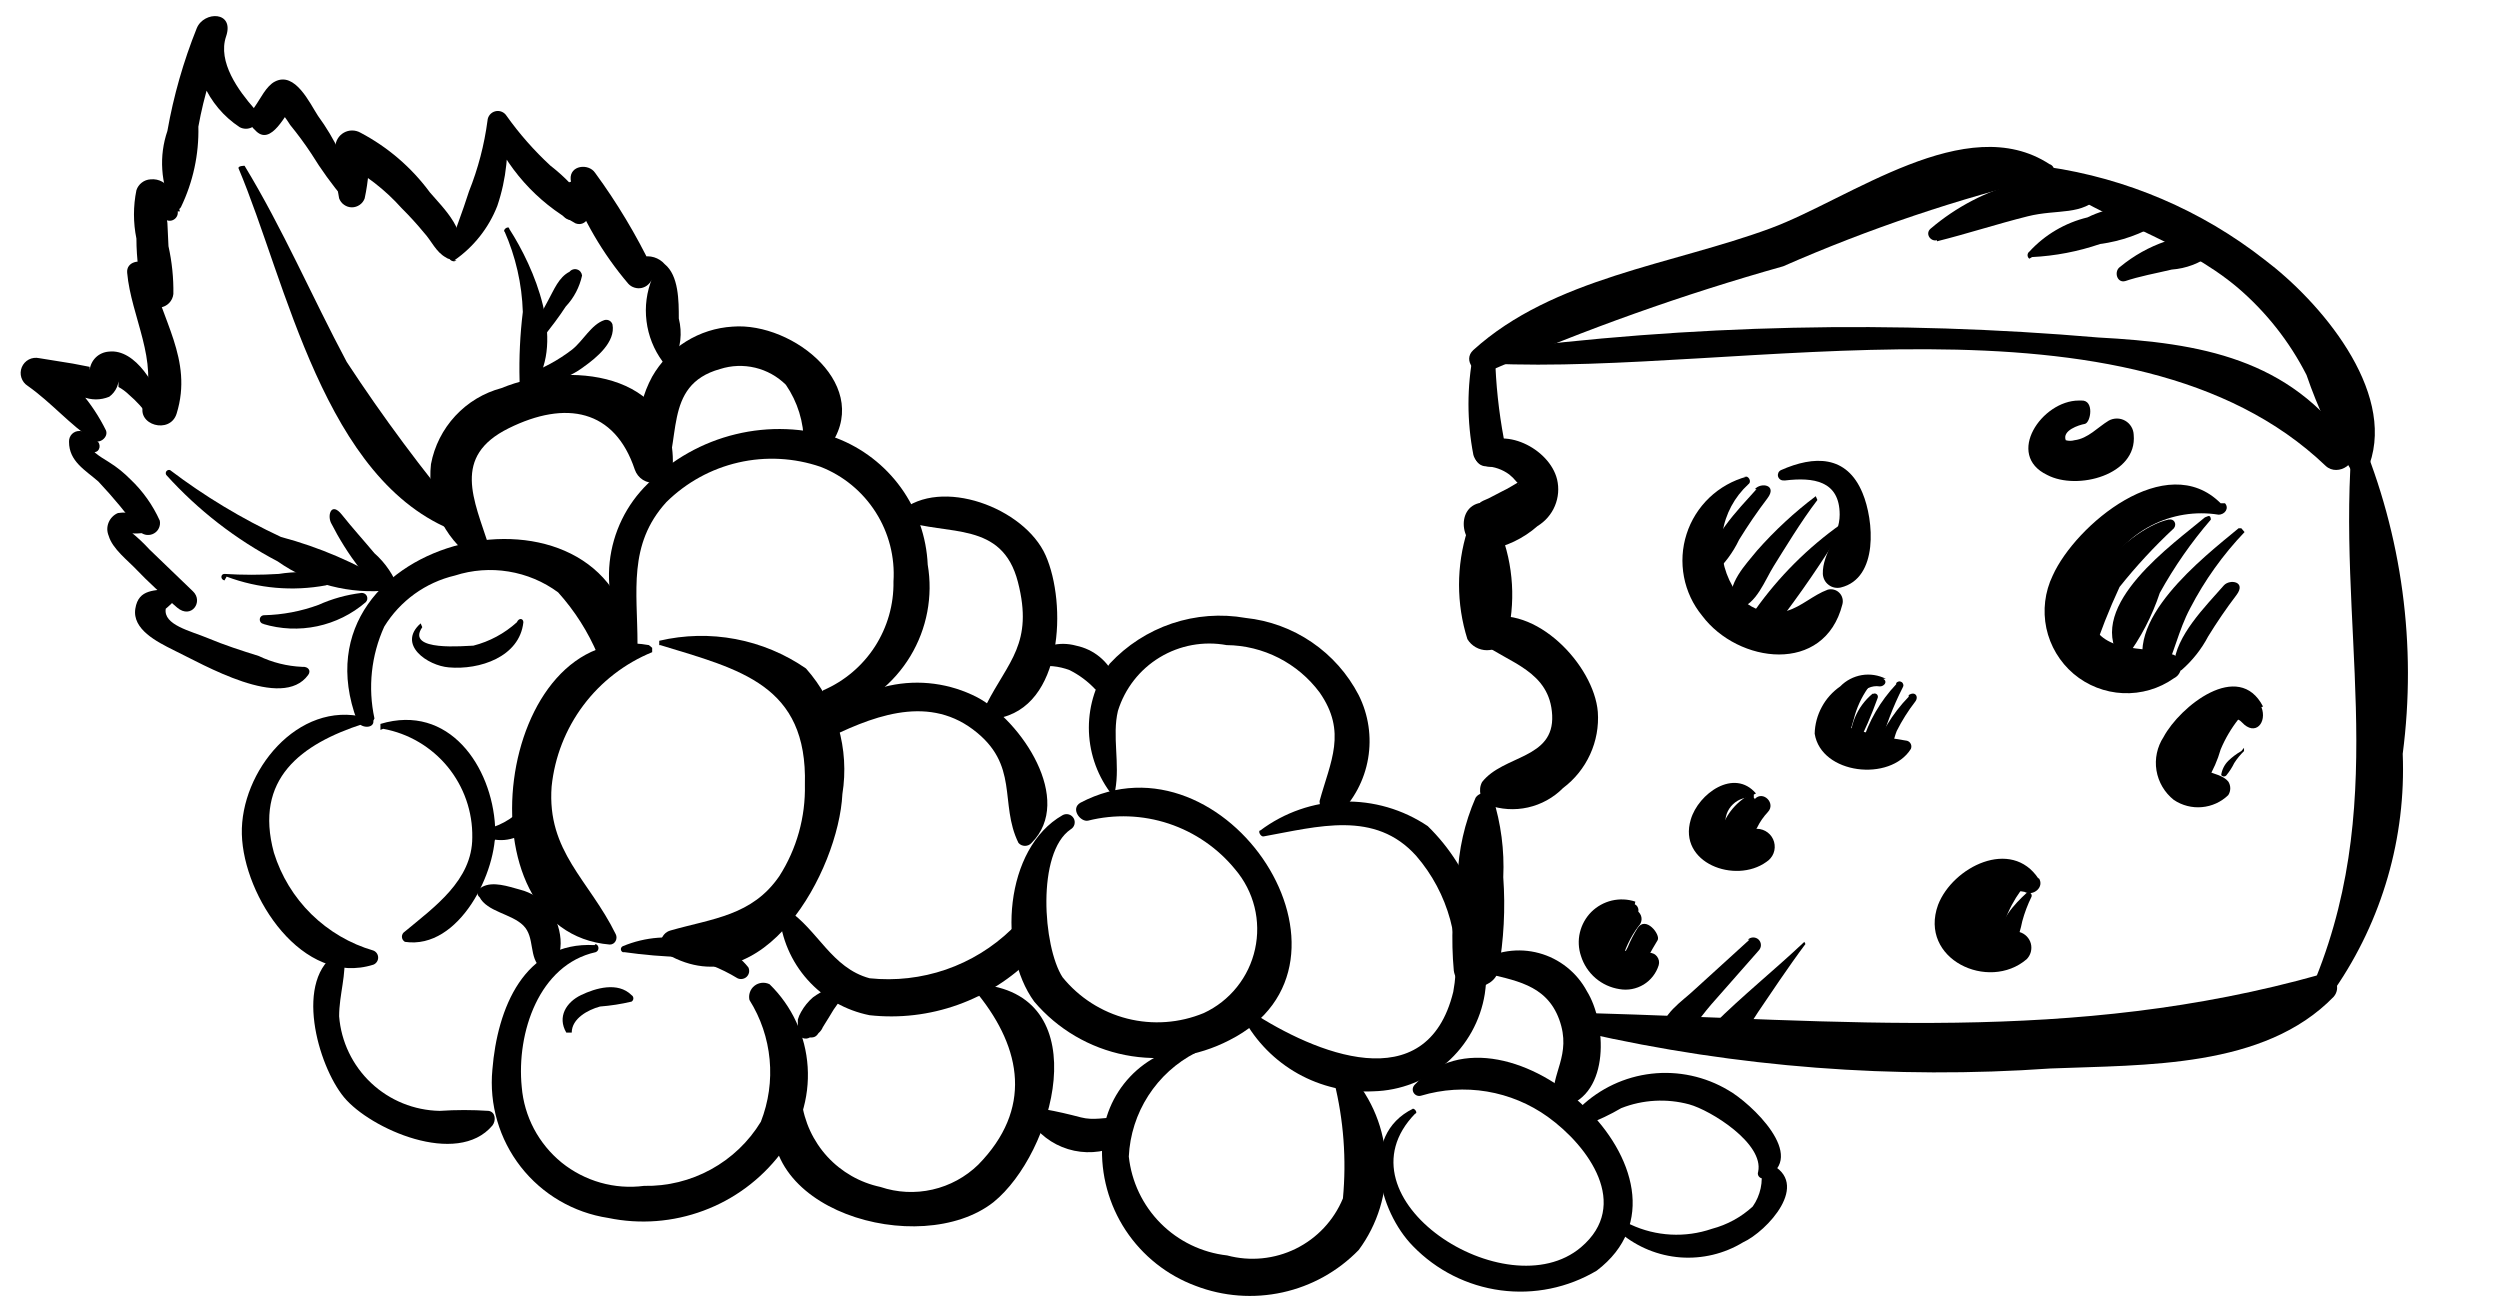 <svg width="46" height="24" viewBox="0 0 46 24" fill="none" xmlns="http://www.w3.org/2000/svg">
<path d="M8.36 4.79C8.717 4.542 8.992 4.194 9.15 3.79C9.318 3.295 9.372 2.769 9.31 2.25L9 2.32C9.308 3.082 9.87 3.714 10.59 4.11C10.78 4.18 10.9 3.95 10.83 3.8C10.64 3.513 10.403 3.26 10.13 3.05C9.829 2.772 9.557 2.464 9.32 2.13C9.298 2.096 9.267 2.07 9.229 2.055C9.192 2.04 9.151 2.038 9.112 2.048C9.073 2.058 9.039 2.08 9.013 2.111C8.988 2.142 8.972 2.18 8.97 2.22C8.911 2.666 8.797 3.102 8.63 3.52C8.51 3.9 8.36 4.28 8.23 4.66C8.23 4.75 8.32 4.85 8.4 4.79H8.36Z" fill="black"/>
<path d="M10.54 4C10.662 3.924 10.763 3.818 10.833 3.692C10.903 3.566 10.94 3.424 10.94 3.28L10.47 3.35C10.72 4.033 11.089 4.666 11.56 5.22C11.591 5.254 11.63 5.279 11.674 5.292C11.718 5.306 11.764 5.308 11.809 5.298C11.854 5.287 11.895 5.266 11.928 5.234C11.962 5.203 11.987 5.164 12 5.12C11.898 5.37 11.862 5.642 11.896 5.91C11.929 6.178 12.03 6.432 12.19 6.65C12.202 6.667 12.218 6.68 12.236 6.689C12.254 6.699 12.274 6.703 12.295 6.703C12.316 6.703 12.336 6.699 12.354 6.689C12.372 6.68 12.388 6.667 12.4 6.65C12.525 6.406 12.557 6.126 12.49 5.86C12.49 5.54 12.49 5.07 12.23 4.86C12.178 4.8 12.11 4.757 12.035 4.734C11.959 4.711 11.878 4.71 11.802 4.731C11.726 4.751 11.657 4.793 11.604 4.852C11.55 4.91 11.514 4.982 11.5 5.06L12 4.93C11.704 4.316 11.353 3.73 10.95 3.18C10.83 3 10.48 3.04 10.5 3.3C10.518 3.388 10.513 3.478 10.487 3.564C10.461 3.649 10.414 3.727 10.35 3.79C10.25 3.92 10.45 4.12 10.58 4.02L10.54 4Z" fill="black"/>
<path d="M8.36 4.69C8.69 4.33 8.14 3.81 7.91 3.54C7.572 3.081 7.134 2.705 6.63 2.44C6.584 2.414 6.531 2.401 6.478 2.401C6.425 2.401 6.373 2.415 6.327 2.441C6.281 2.467 6.242 2.505 6.215 2.55C6.187 2.595 6.172 2.647 6.17 2.7C6.158 3.018 6.181 3.337 6.24 3.65C6.258 3.698 6.289 3.74 6.332 3.769C6.374 3.799 6.424 3.815 6.475 3.815C6.526 3.815 6.576 3.799 6.619 3.769C6.661 3.74 6.693 3.698 6.71 3.65C6.777 3.338 6.804 3.019 6.79 2.7L6.32 3C6.724 3.21 7.087 3.491 7.39 3.83C7.534 3.973 7.671 4.123 7.8 4.28C7.94 4.43 8.02 4.64 8.21 4.74C8.231 4.757 8.258 4.766 8.285 4.766C8.312 4.766 8.339 4.757 8.36 4.74V4.69Z" fill="black"/>
<path d="M6.52 3.53C6.385 3.026 6.158 2.551 5.85 2.13C5.7 1.9 5.43 1.31 5.06 1.5C4.9 1.58 4.79 1.82 4.69 1.96C4.59 2.1 4.53 2.25 4.69 2.39C4.99 2.73 5.27 2.05 5.42 1.91L5.12 2C5.2 2.095 5.274 2.195 5.34 2.3C5.479 2.47 5.609 2.647 5.73 2.83C5.909 3.121 6.11 3.398 6.33 3.66C6.41 3.75 6.54 3.66 6.52 3.55V3.53Z" fill="black"/>
<path d="M4.72 2.27V2.2C4.731 2.166 4.733 2.13 4.726 2.095C4.719 2.06 4.703 2.027 4.68 2C4.39 1.67 4 1.14 4.16 0.67C4.32 0.2 3.75 0.2 3.62 0.52C3.375 1.13 3.194 1.763 3.08 2.41C3.002 2.638 2.97 2.879 2.986 3.119C3.001 3.359 3.064 3.594 3.17 3.81C3.178 3.825 3.189 3.837 3.203 3.846C3.217 3.854 3.233 3.859 3.25 3.859C3.267 3.859 3.283 3.854 3.297 3.846C3.311 3.837 3.322 3.825 3.33 3.81C3.552 3.349 3.662 2.842 3.65 2.33C3.753 1.758 3.924 1.201 4.16 0.67L3.62 0.52C3.56 0.867 3.603 1.225 3.743 1.548C3.884 1.871 4.115 2.146 4.41 2.34C4.445 2.359 4.485 2.369 4.525 2.369C4.565 2.369 4.605 2.359 4.64 2.34C4.669 2.32 4.696 2.296 4.72 2.27Z" fill="black"/>
<path d="M3.31 3.89C3.25 3.62 3.09 3.27 2.77 3.3C2.712 3.303 2.655 3.324 2.609 3.36C2.563 3.395 2.528 3.444 2.51 3.5C2.45 3.794 2.45 4.096 2.51 4.39C2.511 4.758 2.558 5.124 2.65 5.48C2.672 5.539 2.714 5.588 2.768 5.621C2.822 5.653 2.885 5.666 2.948 5.658C3.01 5.65 3.068 5.621 3.112 5.576C3.156 5.531 3.183 5.473 3.19 5.41C3.195 5.114 3.164 4.819 3.1 4.53L3.08 4.1C3.07 4 3 3.75 3 3.64L2.88 3.8H2.94H2.75C2.805 3.809 2.857 3.833 2.901 3.868C2.945 3.903 2.979 3.948 3 4C3.02 4.027 3.048 4.047 3.08 4.056C3.113 4.066 3.147 4.064 3.178 4.051C3.209 4.038 3.235 4.016 3.252 3.986C3.269 3.957 3.275 3.923 3.27 3.89H3.31Z" fill="black"/>
<path d="M3.1 5.43C3.036 5.208 2.903 5.012 2.72 4.87C2.59 4.76 2.32 4.81 2.34 5.02C2.41 5.82 2.93 6.66 2.64 7.44C2.5 7.82 3.13 8 3.25 7.61C3.56 6.61 2.95 5.87 2.77 4.96L2.45 5.21C2.617 5.299 2.772 5.41 2.91 5.54C2.99 5.61 3.14 5.54 3.1 5.43Z" fill="black"/>
<path d="M3 7.53C2.9 7.13 2.5 6.41 2 6.47C1.911 6.477 1.827 6.514 1.763 6.576C1.699 6.639 1.659 6.721 1.65 6.81C1.65 6.93 1.65 6.91 1.65 6.75L1.34 6.69L0.72 6.59C0.656 6.576 0.588 6.585 0.53 6.615C0.472 6.646 0.426 6.696 0.401 6.757C0.376 6.818 0.373 6.886 0.393 6.948C0.413 7.011 0.454 7.065 0.51 7.1C0.95 7.41 1.29 7.82 1.72 8.1C1.82 8.18 2 8.05 1.95 7.92C1.702 7.416 1.33 6.982 0.87 6.66L0.59 7.13L1.52 7.3C1.598 7.332 1.681 7.349 1.765 7.349C1.849 7.349 1.932 7.332 2.01 7.3C2.072 7.255 2.121 7.194 2.151 7.124C2.181 7.053 2.191 6.976 2.18 6.9V7.12C2.25 7.158 2.313 7.205 2.37 7.26C2.514 7.383 2.642 7.524 2.75 7.68C2.86 7.82 3.12 7.74 3.06 7.55L3 7.53Z" fill="black"/>
<path d="M1.82 8.07C1.72 7.989 1.598 7.94 1.47 7.93C1.443 7.929 1.417 7.933 1.392 7.942C1.367 7.952 1.344 7.966 1.325 7.985C1.306 8.004 1.292 8.027 1.282 8.052C1.273 8.077 1.269 8.103 1.27 8.13C1.27 8.49 1.57 8.65 1.81 8.86C2.086 9.154 2.343 9.464 2.58 9.79C2.615 9.82 2.658 9.839 2.704 9.843C2.75 9.847 2.796 9.837 2.835 9.814C2.875 9.791 2.907 9.756 2.925 9.714C2.944 9.672 2.949 9.625 2.94 9.58C2.811 9.294 2.628 9.036 2.4 8.82C2.28 8.7 2.16 8.6 2 8.5C1.84 8.4 1.64 8.29 1.63 8.13L1.48 8.32C1.563 8.31 1.647 8.31 1.73 8.32C1.84 8.32 1.87 8.17 1.78 8.11L1.82 8.07Z" fill="black"/>
<path d="M2.76 9.6C2.678 9.533 2.584 9.485 2.482 9.457C2.38 9.43 2.274 9.424 2.17 9.44C2.131 9.456 2.096 9.48 2.067 9.51C2.037 9.54 2.014 9.576 1.998 9.615C1.982 9.654 1.974 9.695 1.974 9.738C1.975 9.78 1.984 9.821 2 9.86C2.07 10.1 2.35 10.31 2.52 10.49C2.69 10.67 3 10.96 3.26 11.18C3.52 11.4 3.75 11.07 3.55 10.88L2.75 10.11C2.645 9.995 2.531 9.888 2.41 9.79C2.41 9.85 2.74 9.79 2.77 9.79C2.787 9.782 2.801 9.769 2.811 9.753C2.821 9.737 2.826 9.719 2.826 9.7C2.826 9.681 2.821 9.663 2.811 9.647C2.801 9.631 2.787 9.618 2.77 9.61L2.76 9.6Z" fill="black"/>
<path d="M3.14 10.82C2.86 10.88 2.55 10.82 2.49 11.2C2.43 11.58 2.89 11.81 3.19 11.96C3.75 12.23 5.19 13.08 5.67 12.42C5.73 12.34 5.67 12.26 5.56 12.27C5.283 12.258 5.01 12.19 4.76 12.07C4.44 11.97 4.13 11.87 3.82 11.74C3.51 11.61 3 11.5 3.05 11.2C3.05 11.2 3.24 11.05 3.27 10.95C3.3 10.85 3.21 10.81 3.14 10.82Z" fill="black"/>
<path d="M4.39 3.1C5.27 5.18 5.96 8.86 8.39 9.78C8.416 9.787 8.444 9.786 8.47 9.778C8.495 9.769 8.518 9.753 8.535 9.732C8.552 9.711 8.562 9.685 8.565 9.658C8.568 9.631 8.562 9.604 8.55 9.58C7.77 8.65 7.046 7.675 6.38 6.66C5.74 5.46 5.21 4.22 4.5 3.05C4.5 3.05 4.37 3.05 4.39 3.1Z" fill="black"/>
<path d="M9.28 4.25C9.488 4.72 9.604 5.226 9.62 5.74C9.569 6.158 9.549 6.579 9.56 7C9.559 7.033 9.569 7.066 9.589 7.094C9.608 7.121 9.636 7.14 9.669 7.15C9.701 7.159 9.735 7.157 9.766 7.144C9.797 7.132 9.823 7.109 9.84 7.08C10.39 6.25 9.84 4.94 9.37 4.21C9.37 4.15 9.25 4.21 9.28 4.27V4.25Z" fill="black"/>
<path d="M10 6.2C10.14 6.02 10.28 5.84 10.41 5.64C10.56 5.481 10.663 5.284 10.71 5.07C10.707 5.044 10.697 5.02 10.681 5C10.665 4.98 10.643 4.965 10.618 4.958C10.594 4.95 10.568 4.95 10.543 4.958C10.518 4.965 10.496 4.98 10.48 5C10.28 5.1 10.19 5.34 10.09 5.52C9.976 5.723 9.876 5.934 9.79 6.15C9.79 6.24 9.89 6.32 9.95 6.24L10 6.2Z" fill="black"/>
<path d="M9.74 7.05C10.098 7.073 10.453 6.967 10.74 6.75C10.98 6.58 11.33 6.29 11.27 5.97C11.265 5.955 11.258 5.941 11.248 5.929C11.238 5.916 11.226 5.906 11.212 5.899C11.198 5.891 11.182 5.887 11.167 5.885C11.151 5.884 11.135 5.885 11.12 5.89C10.88 5.97 10.73 6.27 10.53 6.43C10.273 6.628 9.986 6.784 9.68 6.89C9.659 6.89 9.638 6.898 9.623 6.913C9.608 6.928 9.6 6.949 9.6 6.97C9.6 6.991 9.608 7.012 9.623 7.027C9.638 7.042 9.659 7.05 9.68 7.05H9.74Z" fill="black"/>
<path d="M3.06 8.74C3.644 9.387 4.338 9.925 5.11 10.33C5.709 10.752 6.442 10.941 7.17 10.86C7.17 10.86 7.24 10.77 7.17 10.74C6.549 10.357 5.875 10.068 5.17 9.88C4.448 9.543 3.764 9.131 3.13 8.65C3.118 8.646 3.105 8.645 3.093 8.649C3.081 8.652 3.07 8.66 3.062 8.67C3.055 8.68 3.05 8.692 3.05 8.704C3.049 8.717 3.053 8.73 3.06 8.74Z" fill="black"/>
<path d="M6.09 9.62C6.238 9.912 6.412 10.189 6.61 10.45C6.742 10.693 6.954 10.884 7.21 10.99C7.229 10.994 7.249 10.994 7.267 10.988C7.286 10.982 7.302 10.972 7.316 10.958C7.329 10.944 7.338 10.926 7.342 10.907C7.347 10.888 7.346 10.868 7.34 10.85C7.25 10.592 7.095 10.361 6.89 10.18C6.69 9.94 6.48 9.71 6.29 9.47C6.1 9.23 6.02 9.47 6.09 9.62Z" fill="black"/>
<path d="M4.17 10.61C4.754 10.829 5.387 10.884 6 10.77C6.022 10.763 6.042 10.749 6.056 10.73C6.07 10.711 6.077 10.688 6.077 10.665C6.077 10.642 6.07 10.619 6.056 10.6C6.042 10.581 6.022 10.567 6 10.56C5.712 10.515 5.418 10.515 5.13 10.56C4.797 10.581 4.463 10.581 4.13 10.56C4.06 10.56 4.05 10.66 4.13 10.68L4.17 10.61Z" fill="black"/>
<path d="M4.84 11.48C5.163 11.578 5.506 11.593 5.837 11.523C6.167 11.453 6.474 11.301 6.73 11.08C6.744 11.065 6.754 11.047 6.758 11.027C6.761 11.006 6.758 10.986 6.75 10.967C6.741 10.948 6.727 10.933 6.709 10.923C6.691 10.913 6.67 10.908 6.65 10.91C6.377 10.943 6.111 11.017 5.86 11.13C5.539 11.248 5.202 11.312 4.86 11.32C4.839 11.32 4.818 11.328 4.803 11.343C4.788 11.358 4.78 11.379 4.78 11.4C4.78 11.421 4.788 11.442 4.803 11.457C4.818 11.472 4.839 11.48 4.86 11.48H4.84Z" fill="black"/>
<path d="M6.89 13.22C6.767 12.652 6.83 12.059 7.07 11.53C7.214 11.295 7.403 11.092 7.626 10.93C7.849 10.769 8.102 10.653 8.37 10.59C8.689 10.487 9.027 10.462 9.357 10.516C9.688 10.57 10.001 10.701 10.27 10.9C10.576 11.24 10.823 11.629 11 12.05C11.16 12.32 11.68 12.23 11.64 11.88C11.25 8.5 5.29 9.83 6.57 13.26C6.63 13.41 6.89 13.41 6.87 13.26L6.89 13.22Z" fill="black"/>
<path d="M9 10.06C8.72 9.19 8.31 8.4 9.36 7.88C10.41 7.36 11.31 7.53 11.68 8.64C11.707 8.719 11.76 8.786 11.83 8.83C11.901 8.874 11.984 8.892 12.067 8.881C12.149 8.871 12.226 8.832 12.283 8.772C12.34 8.711 12.374 8.633 12.38 8.55C12.43 6.83 10.44 6.64 9.23 7.14C8.903 7.227 8.608 7.404 8.378 7.652C8.148 7.9 7.992 8.208 7.93 8.54C7.893 8.873 7.946 9.21 8.083 9.516C8.22 9.822 8.437 10.086 8.71 10.28C8.744 10.298 8.782 10.306 8.82 10.303C8.859 10.3 8.895 10.287 8.926 10.263C8.956 10.24 8.98 10.209 8.993 10.172C9.006 10.136 9.008 10.097 9 10.06Z" fill="black"/>
<path d="M12.17 8.89C12.57 8.15 12.17 7.09 13.25 6.79C13.459 6.723 13.682 6.715 13.896 6.766C14.109 6.817 14.304 6.926 14.46 7.08C14.676 7.395 14.791 7.768 14.79 8.15C14.802 8.195 14.826 8.235 14.859 8.267C14.892 8.3 14.933 8.323 14.978 8.334C15.023 8.345 15.07 8.344 15.114 8.331C15.158 8.318 15.198 8.294 15.23 8.26C16.11 7.13 14.6 5.92 13.48 6.01C13.176 6.028 12.882 6.122 12.623 6.283C12.365 6.443 12.151 6.666 12 6.93C11.833 7.237 11.745 7.581 11.745 7.93C11.745 8.279 11.833 8.623 12 8.93C12.008 8.947 12.021 8.961 12.037 8.971C12.053 8.981 12.071 8.986 12.09 8.986C12.109 8.986 12.127 8.981 12.143 8.971C12.159 8.961 12.172 8.947 12.18 8.93L12.17 8.89Z" fill="black"/>
<path d="M6.72 13.2C5.48 12.88 4.42 14.2 4.45 15.35C4.48 16.5 5.57 18.16 6.87 17.75C6.896 17.74 6.918 17.722 6.934 17.698C6.95 17.675 6.958 17.648 6.958 17.62C6.958 17.592 6.95 17.565 6.934 17.541C6.918 17.518 6.896 17.5 6.87 17.49C6.44 17.365 6.048 17.134 5.728 16.82C5.409 16.506 5.173 16.118 5.04 15.69C4.67 14.33 5.54 13.69 6.68 13.32C6.696 13.32 6.711 13.314 6.722 13.302C6.734 13.291 6.74 13.276 6.74 13.26C6.74 13.244 6.734 13.229 6.722 13.218C6.711 13.206 6.696 13.2 6.68 13.2H6.72Z" fill="black"/>
<path d="M7.05 13.41C7.516 13.495 7.936 13.743 8.237 14.109C8.537 14.476 8.698 14.936 8.69 15.41C8.69 16.2 7.99 16.69 7.45 17.14C7.433 17.15 7.42 17.164 7.41 17.18C7.4 17.197 7.395 17.216 7.395 17.235C7.395 17.254 7.4 17.273 7.41 17.29C7.42 17.306 7.433 17.32 7.45 17.33C8.45 17.48 9.16 16.03 9.11 15.21C9.05 14.1 8.26 12.94 7 13.32C7 13.32 7 13.42 7 13.43L7.05 13.41Z" fill="black"/>
<path d="M11.94 11.87C9.12 11.36 8.38 17.14 11.22 17.38C11.32 17.38 11.37 17.27 11.33 17.19C10.84 16.19 10.06 15.67 10.15 14.47C10.206 13.929 10.407 13.414 10.733 12.979C11.059 12.544 11.497 12.206 12 12C12 12 12 11.93 12 11.92L11.94 11.87Z" fill="black"/>
<path d="M6.23 17.52C5.39 18 5.85 19.61 6.33 20.19C6.81 20.77 8.41 21.48 9.06 20.71C9.13 20.62 9.12 20.46 8.99 20.44C8.69 20.42 8.39 20.42 8.09 20.44C7.621 20.431 7.171 20.249 6.829 19.927C6.487 19.605 6.277 19.168 6.24 18.7C6.24 18.3 6.38 17.92 6.33 17.54C6.328 17.529 6.324 17.519 6.317 17.511C6.311 17.502 6.302 17.495 6.292 17.49C6.283 17.485 6.272 17.483 6.261 17.483C6.25 17.483 6.24 17.485 6.23 17.49V17.52Z" fill="black"/>
<path d="M10.94 17.39C9.64 17.32 9.15 18.56 9.06 19.68C8.999 20.321 9.186 20.961 9.582 21.469C9.978 21.976 10.553 22.313 11.19 22.41C11.776 22.532 12.384 22.485 12.945 22.276C13.506 22.068 13.996 21.705 14.36 21.23C14.719 20.778 14.898 20.208 14.861 19.631C14.824 19.055 14.574 18.513 14.16 18.11C14.116 18.088 14.066 18.079 14.018 18.084C13.969 18.089 13.922 18.107 13.883 18.138C13.844 18.168 13.815 18.209 13.799 18.255C13.782 18.302 13.779 18.352 13.79 18.4C13.998 18.731 14.125 19.106 14.161 19.495C14.198 19.884 14.142 20.276 14 20.64C13.776 21.008 13.46 21.31 13.082 21.517C12.705 21.724 12.28 21.829 11.85 21.82C11.582 21.855 11.309 21.835 11.049 21.761C10.789 21.687 10.546 21.562 10.335 21.392C10.125 21.221 9.952 21.01 9.825 20.771C9.699 20.532 9.622 20.27 9.6 20C9.5 19 9.92 17.75 10.96 17.52C10.975 17.514 10.989 17.504 10.998 17.491C11.007 17.477 11.012 17.461 11.012 17.445C11.012 17.429 11.007 17.413 10.998 17.399C10.989 17.386 10.975 17.376 10.96 17.37L10.94 17.39Z" fill="black"/>
<path d="M15.55 18.1C15.337 18.137 15.135 18.223 14.96 18.35C14.871 18.426 14.797 18.518 14.74 18.62C14.714 18.664 14.694 18.711 14.68 18.76C14.68 18.86 14.68 18.91 14.68 19C14.686 19.022 14.697 19.043 14.712 19.06C14.728 19.077 14.747 19.09 14.768 19.099C14.789 19.108 14.812 19.111 14.835 19.11C14.858 19.108 14.88 19.102 14.9 19.09C14.96 19.09 15.01 19.09 15.06 19.01C15.095 18.98 15.123 18.943 15.14 18.9L15.27 18.69C15.354 18.54 15.458 18.401 15.58 18.28C15.598 18.267 15.611 18.248 15.617 18.227C15.623 18.206 15.622 18.184 15.614 18.163C15.606 18.143 15.591 18.125 15.573 18.114C15.554 18.102 15.532 18.098 15.51 18.1H15.55Z" fill="black"/>
<path d="M18 18.3C18.8 19.3 19 20.41 18 21.43C17.767 21.657 17.475 21.816 17.158 21.888C16.84 21.961 16.509 21.944 16.2 21.84C15.824 21.76 15.483 21.565 15.223 21.282C14.963 20.998 14.798 20.641 14.75 20.26C14.739 20.206 14.709 20.157 14.666 20.123C14.624 20.088 14.57 20.069 14.515 20.069C14.46 20.069 14.406 20.088 14.364 20.123C14.321 20.157 14.291 20.206 14.28 20.26C13.74 22.26 16.93 23.18 18.28 22.12C19.39 21.22 20.18 18.36 18.1 18.12C17.98 18.12 17.95 18.26 18.01 18.34L18 18.3Z" fill="black"/>
<path d="M22 19.23C21.54 19.269 21.11 19.476 20.793 19.812C20.476 20.148 20.293 20.588 20.28 21.05C20.251 21.611 20.403 22.168 20.712 22.637C21.022 23.106 21.473 23.465 22 23.66C22.51 23.856 23.066 23.897 23.599 23.78C24.132 23.663 24.619 23.392 25 23C25.349 22.529 25.526 21.951 25.5 21.365C25.475 20.779 25.249 20.219 24.86 19.78C24.833 19.758 24.801 19.744 24.767 19.739C24.733 19.734 24.698 19.738 24.666 19.752C24.634 19.765 24.606 19.787 24.586 19.815C24.566 19.843 24.553 19.875 24.55 19.91C24.723 20.609 24.777 21.333 24.71 22.05C24.543 22.454 24.235 22.783 23.843 22.976C23.451 23.169 23.002 23.213 22.58 23.1C22.116 23.048 21.684 22.839 21.355 22.508C21.026 22.177 20.82 21.744 20.77 21.28C20.789 20.882 20.913 20.495 21.129 20.16C21.345 19.825 21.645 19.552 22 19.37C22.012 19.363 22.023 19.353 22.03 19.341C22.038 19.328 22.041 19.314 22.041 19.3C22.041 19.286 22.038 19.272 22.03 19.259C22.023 19.247 22.012 19.237 22 19.23Z" fill="black"/>
<path d="M26 20.4C25 20.89 25.37 22.29 26 22.93C26.431 23.374 26.998 23.66 27.612 23.742C28.225 23.824 28.848 23.696 29.38 23.38C31.59 21.7 27.69 18.16 26.03 19.96C26.011 19.979 25.999 20.004 25.995 20.03C25.992 20.057 25.997 20.084 26.011 20.107C26.025 20.13 26.046 20.148 26.072 20.158C26.097 20.167 26.124 20.168 26.15 20.16C26.542 20.043 26.956 20.017 27.36 20.084C27.764 20.152 28.147 20.311 28.48 20.55C29.23 21.09 30.01 22.17 29.09 22.95C27.72 24.11 24.52 22.05 26.04 20.49C26.09 20.49 26.04 20.38 25.97 20.4H26Z" fill="black"/>
<path d="M29.2 20.69C29.418 20.608 29.629 20.508 29.83 20.39C30.228 20.233 30.667 20.209 31.08 20.32C31.48 20.43 32.46 21.04 32.35 21.56C32.343 21.578 32.342 21.597 32.347 21.615C32.351 21.633 32.361 21.649 32.376 21.661C32.39 21.674 32.408 21.681 32.426 21.682C32.445 21.684 32.464 21.68 32.48 21.67C33.28 21.29 32.21 20.29 31.8 20.06C31.375 19.807 30.879 19.7 30.388 19.756C29.896 19.812 29.437 20.028 29.08 20.37C29.066 20.398 29.059 20.429 29.059 20.46C29.059 20.491 29.066 20.522 29.08 20.55V20.6C29.091 20.63 29.112 20.655 29.139 20.671C29.166 20.688 29.198 20.694 29.23 20.69H29.2Z" fill="black"/>
<path d="M29.82 22.69C30.131 22.949 30.514 23.105 30.918 23.136C31.321 23.166 31.724 23.07 32.07 22.86C32.51 22.66 33.34 21.77 32.56 21.41C32.544 21.402 32.526 21.398 32.508 21.398C32.489 21.398 32.472 21.403 32.456 21.412C32.44 21.421 32.426 21.434 32.417 21.449C32.407 21.464 32.401 21.482 32.4 21.5C32.423 21.621 32.422 21.745 32.396 21.865C32.37 21.985 32.321 22.099 32.25 22.2C32.037 22.396 31.78 22.536 31.5 22.61C31.009 22.779 30.471 22.751 30 22.53C29.9 22.47 29.78 22.61 29.87 22.69H29.82Z" fill="black"/>
<path d="M27.27 17.89C27.85 18.04 28.45 18.1 28.69 18.76C28.93 19.42 28.52 19.76 28.59 20.25C28.59 20.33 28.72 20.38 28.79 20.36C29.63 20.13 29.56 18.82 29.2 18.24C29.109 18.069 28.983 17.918 28.831 17.797C28.679 17.676 28.504 17.587 28.317 17.537C28.13 17.486 27.934 17.475 27.741 17.503C27.549 17.531 27.365 17.598 27.2 17.7C27.185 17.713 27.174 17.731 27.168 17.75C27.162 17.77 27.161 17.791 27.166 17.81C27.172 17.83 27.182 17.848 27.197 17.862C27.212 17.876 27.23 17.886 27.25 17.89H27.27Z" fill="black"/>
<path d="M22.88 18.74C23.111 19.166 23.459 19.518 23.881 19.755C24.304 19.992 24.786 20.105 25.27 20.08C25.767 20.068 26.244 19.882 26.618 19.555C26.992 19.228 27.241 18.781 27.32 18.29C27.401 17.729 27.348 17.156 27.165 16.619C26.983 16.082 26.676 15.596 26.27 15.2C25.812 14.892 25.269 14.734 24.717 14.749C24.165 14.763 23.632 14.949 23.19 15.28C23.14 15.28 23.19 15.4 23.25 15.39C24.25 15.21 25.3 14.9 26.06 15.75C26.353 16.089 26.566 16.49 26.684 16.923C26.801 17.355 26.821 17.809 26.74 18.25C26.25 20.25 24.18 19.37 23.03 18.62C22.96 18.57 22.84 18.62 22.88 18.74Z" fill="black"/>
<path d="M11.73 11.84C11.73 10.89 11.55 10.02 12.26 9.24C12.626 8.878 13.085 8.625 13.587 8.51C14.089 8.395 14.613 8.423 15.1 8.59C15.518 8.754 15.873 9.047 16.114 9.427C16.355 9.806 16.469 10.252 16.44 10.7C16.447 11.124 16.328 11.54 16.099 11.896C15.869 12.252 15.539 12.532 15.15 12.7C15.104 12.74 15.074 12.795 15.065 12.854C15.055 12.914 15.067 12.976 15.098 13.028C15.128 13.08 15.176 13.12 15.233 13.14C15.291 13.161 15.353 13.161 15.41 13.14C15.97 12.957 16.446 12.578 16.751 12.073C17.055 11.569 17.169 10.971 17.07 10.39C17.047 9.88 16.876 9.388 16.578 8.974C16.279 8.56 15.867 8.243 15.39 8.06C14.79 7.866 14.149 7.841 13.536 7.99C12.924 8.138 12.364 8.453 11.92 8.9C11.525 9.284 11.277 9.794 11.218 10.342C11.16 10.89 11.295 11.441 11.6 11.9C11.611 11.909 11.624 11.915 11.638 11.917C11.652 11.919 11.666 11.918 11.68 11.913C11.693 11.908 11.704 11.899 11.713 11.888C11.722 11.877 11.728 11.864 11.73 11.85V11.84Z" fill="black"/>
<path d="M16.61 9.58C17.44 9.86 18.44 9.58 18.73 10.71C19.02 11.84 18.55 12.17 18.15 12.96C18.13 12.989 18.119 13.024 18.119 13.059C18.119 13.095 18.131 13.129 18.152 13.158C18.173 13.187 18.202 13.208 18.236 13.219C18.27 13.23 18.306 13.231 18.34 13.22C19.57 13.02 19.63 11.1 19.24 10.22C18.85 9.34 17.31 8.77 16.57 9.41C16.558 9.419 16.547 9.431 16.541 9.445C16.534 9.459 16.53 9.474 16.53 9.49C16.53 9.506 16.534 9.521 16.541 9.535C16.547 9.549 16.558 9.561 16.57 9.57L16.61 9.58Z" fill="black"/>
<path d="M19.06 12.27C19.268 12.235 19.482 12.255 19.68 12.33C19.856 12.418 20.015 12.536 20.15 12.68C20.31 12.81 20.61 12.68 20.52 12.47C20.457 12.321 20.358 12.189 20.233 12.086C20.107 11.983 19.959 11.913 19.8 11.88C19.652 11.839 19.496 11.836 19.347 11.873C19.198 11.91 19.062 11.985 18.95 12.09C18.86 12.16 18.95 12.29 19.06 12.27Z" fill="black"/>
<path d="M20.52 14.54C20.61 14.05 20.46 13.54 20.57 13.08C20.698 12.668 20.971 12.318 21.34 12.095C21.709 11.872 22.146 11.792 22.57 11.87C22.903 11.873 23.23 11.954 23.527 12.105C23.823 12.256 24.081 12.473 24.28 12.74C24.79 13.47 24.48 14.01 24.28 14.74C24.28 14.91 24.45 15.13 24.62 15C24.911 14.72 25.105 14.355 25.173 13.957C25.241 13.56 25.181 13.151 25 12.79C24.798 12.4 24.502 12.066 24.139 11.818C23.776 11.57 23.357 11.416 22.92 11.37C22.466 11.29 22 11.325 21.563 11.472C21.127 11.619 20.733 11.873 20.42 12.21C20.17 12.553 20.035 12.966 20.035 13.39C20.035 13.814 20.17 14.227 20.42 14.57C20.426 14.58 20.435 14.589 20.445 14.595C20.456 14.601 20.468 14.604 20.48 14.604C20.492 14.604 20.504 14.601 20.515 14.595C20.525 14.589 20.534 14.58 20.54 14.57L20.52 14.54Z" fill="black"/>
<path d="M12.15 11.87C13.62 12.32 14.86 12.6 14.81 14.44C14.823 15.034 14.66 15.619 14.34 16.12C13.84 16.85 13.11 16.9 12.34 17.12C12.294 17.132 12.252 17.157 12.221 17.193C12.189 17.229 12.169 17.273 12.162 17.32C12.156 17.367 12.164 17.415 12.185 17.458C12.206 17.501 12.239 17.536 12.28 17.56C14.04 18.56 15.43 16.02 15.5 14.61C15.566 14.199 15.54 13.779 15.425 13.38C15.309 12.98 15.106 12.611 14.83 12.3C14.441 12.031 13.999 11.847 13.534 11.759C13.069 11.671 12.591 11.682 12.13 11.79V11.87H12.15Z" fill="black"/>
<path d="M11.49 17.52C11.848 17.571 12.209 17.601 12.57 17.61C12.924 17.68 13.262 17.812 13.57 18C13.598 18.013 13.629 18.018 13.66 18.012C13.691 18.007 13.719 17.993 13.741 17.971C13.763 17.949 13.777 17.921 13.783 17.89C13.788 17.859 13.783 17.828 13.77 17.8C13.65 17.649 13.498 17.527 13.325 17.442C13.152 17.358 12.963 17.312 12.77 17.31C12.334 17.202 11.874 17.237 11.46 17.41C11.449 17.415 11.44 17.422 11.434 17.432C11.427 17.442 11.424 17.453 11.424 17.465C11.424 17.477 11.427 17.488 11.434 17.498C11.44 17.508 11.449 17.515 11.46 17.52H11.49Z" fill="black"/>
<path d="M14.34 16.82C14.377 17.268 14.559 17.692 14.859 18.028C15.158 18.363 15.559 18.592 16 18.68C16.548 18.74 17.103 18.675 17.623 18.489C18.142 18.304 18.613 18.003 19 17.61C19.26 17.36 18.92 16.88 18.61 17.1C18.267 17.432 17.856 17.684 17.405 17.84C16.954 17.995 16.474 18.05 16 18C15.3 17.81 15.05 17.11 14.49 16.74C14.472 16.732 14.453 16.728 14.434 16.729C14.414 16.73 14.396 16.736 14.379 16.745C14.362 16.755 14.348 16.769 14.338 16.785C14.328 16.802 14.322 16.821 14.32 16.84L14.34 16.82Z" fill="black"/>
<path d="M15.14 13.63C16 13.2 17.03 12.77 17.9 13.42C18.77 14.07 18.38 14.78 18.74 15.51C18.755 15.527 18.773 15.541 18.794 15.55C18.815 15.559 18.837 15.564 18.86 15.564C18.883 15.564 18.905 15.559 18.926 15.55C18.947 15.541 18.965 15.527 18.98 15.51C19.77 14.72 18.79 13.26 17.98 12.83C17.482 12.573 16.911 12.497 16.363 12.616C15.816 12.734 15.326 13.04 14.98 13.48C14.98 13.55 15.03 13.63 15.09 13.6L15.14 13.63Z" fill="black"/>
<path d="M19.55 15C18.48 15.61 18.35 17.5 19.03 18.43C19.46 18.937 20.049 19.283 20.701 19.412C21.353 19.541 22.029 19.445 22.62 19.14C25.41 17.73 22.56 13.36 19.88 14.77C19.69 14.88 19.88 15.13 20.02 15.1C20.511 14.977 21.026 14.996 21.506 15.155C21.986 15.315 22.411 15.608 22.73 16C22.899 16.2 23.02 16.435 23.083 16.689C23.146 16.943 23.149 17.208 23.093 17.463C23.037 17.719 22.923 17.958 22.759 18.162C22.596 18.366 22.387 18.53 22.15 18.64C21.703 18.825 21.209 18.861 20.74 18.742C20.272 18.623 19.854 18.356 19.55 17.98C19.19 17.42 19.07 15.69 19.7 15.26C19.735 15.24 19.76 15.207 19.77 15.169C19.78 15.13 19.775 15.089 19.755 15.055C19.735 15.021 19.702 14.995 19.664 14.985C19.625 14.975 19.584 14.98 19.55 15Z" fill="black"/>
<path d="M19 20.69C19.189 20.937 19.46 21.109 19.765 21.173C20.07 21.237 20.387 21.19 20.66 21.04C20.709 21.011 20.747 20.968 20.769 20.915C20.79 20.863 20.794 20.805 20.78 20.75V20.69C20.758 20.651 20.727 20.618 20.688 20.595C20.649 20.572 20.605 20.56 20.56 20.56C20.33 20.56 20.12 20.62 19.89 20.56C19.66 20.5 19.45 20.45 19.22 20.41C19.189 20.403 19.156 20.405 19.126 20.416C19.096 20.426 19.07 20.445 19.05 20.47C19.03 20.495 19.017 20.526 19.014 20.557C19.011 20.589 19.016 20.621 19.03 20.65L19 20.69Z" fill="black"/>
<path d="M9.22 16.55L9 16.5H8.82C8.96 16.78 9.41 16.81 9.63 17.03C9.85 17.25 9.72 17.62 9.96 17.82C9.98 17.836 10.005 17.845 10.03 17.845C10.056 17.845 10.08 17.836 10.1 17.82C10.45 17.59 10.32 16.98 10.1 16.71C9.965 16.543 9.779 16.423 9.57 16.37C9.35 16.31 9.07 16.21 8.87 16.32C8.67 16.43 8.87 16.61 8.99 16.52C8.94 16.52 9.2 16.61 9.2 16.61C9.2 16.61 9.2 16.56 9.2 16.55H9.22Z" fill="black"/>
<path d="M9.11 15.45C9.26 15.472 9.414 15.448 9.55 15.38C9.7 15.32 9.85 15.18 9.79 15.01C9.73 14.84 9.56 14.91 9.46 15.01C9.343 15.101 9.211 15.172 9.07 15.22C8.92 15.22 8.97 15.47 9.07 15.49L9.11 15.45Z" fill="black"/>
<path d="M10.52 19C10.52 18.74 10.82 18.58 11.04 18.52C11.235 18.505 11.429 18.475 11.62 18.43C11.63 18.424 11.639 18.415 11.645 18.404C11.651 18.394 11.654 18.382 11.654 18.37C11.654 18.358 11.651 18.346 11.645 18.335C11.639 18.325 11.63 18.316 11.62 18.31C11.37 18.06 10.96 18.18 10.69 18.31C10.42 18.44 10.25 18.71 10.42 19H10.49H10.52Z" fill="black"/>
<path d="M7.74 11.47C7.3 11.86 7.87 12.25 8.26 12.28C8.82 12.33 9.56 12.09 9.63 11.45C9.63 11.38 9.55 11.36 9.51 11.45C9.282 11.656 9.008 11.804 8.71 11.88C8.58 11.88 7.45 12 7.77 11.54L7.74 11.47Z" fill="black"/>
<path d="M27.11 6.5C26.99 7.118 26.99 7.752 27.11 8.37C27.123 8.419 27.15 8.464 27.187 8.499C27.224 8.535 27.27 8.559 27.32 8.57C27.65 8.67 27.71 8.32 27.67 8.07C27.577 7.572 27.523 7.067 27.51 6.56C27.51 6.34 27.16 6.28 27.12 6.5H27.11Z" fill="black"/>
<path d="M27.34 8.58C27.495 8.585 27.645 8.638 27.77 8.73C27.818 8.768 27.862 8.812 27.9 8.86C28 8.95 27.9 8.92 27.96 8.86C27.87 8.91 27.75 8.99 27.64 9.04L27.39 9.17C27.39 9.17 27.17 9.26 27.25 9.25C26.75 9.33 26.88 10.13 27.37 10.12C27.711 10.061 28.03 9.909 28.29 9.68C28.433 9.593 28.546 9.463 28.61 9.309C28.675 9.154 28.689 8.983 28.65 8.82C28.51 8.25 27.65 7.82 27.19 8.23C27.163 8.26 27.146 8.297 27.139 8.336C27.133 8.376 27.138 8.416 27.153 8.453C27.169 8.49 27.195 8.521 27.228 8.544C27.261 8.566 27.3 8.579 27.34 8.58Z" fill="black"/>
<path d="M27 9.76C26.795 10.411 26.795 11.109 27 11.76C27.037 11.822 27.09 11.873 27.153 11.909C27.216 11.945 27.288 11.964 27.36 11.964C27.433 11.964 27.504 11.945 27.567 11.909C27.63 11.873 27.683 11.822 27.72 11.76C27.894 11.098 27.852 10.397 27.6 9.76C27.583 9.694 27.544 9.635 27.49 9.593C27.435 9.551 27.369 9.528 27.3 9.528C27.231 9.528 27.165 9.551 27.11 9.593C27.056 9.635 27.017 9.694 27 9.76Z" fill="black"/>
<path d="M27.25 11.82C27.77 12.2 28.52 12.35 28.56 13.16C28.6 13.97 27.66 13.89 27.27 14.39C27.232 14.461 27.223 14.544 27.243 14.621C27.263 14.699 27.312 14.767 27.38 14.81C27.616 14.896 27.871 14.912 28.115 14.857C28.36 14.802 28.584 14.678 28.76 14.5C28.975 14.339 29.146 14.126 29.258 13.881C29.37 13.637 29.419 13.368 29.4 13.1C29.33 12.24 28.25 11.1 27.31 11.38C27.264 11.392 27.222 11.417 27.191 11.453C27.159 11.489 27.139 11.533 27.132 11.58C27.126 11.627 27.134 11.675 27.155 11.718C27.176 11.761 27.209 11.796 27.25 11.82Z" fill="black"/>
<path d="M27.15 14.68C26.949 15.142 26.837 15.637 26.82 16.14C26.722 16.708 26.698 17.286 26.75 17.86C26.81 18.29 27.48 18.24 27.57 17.86C27.671 17.293 27.701 16.715 27.66 16.14C27.683 15.646 27.618 15.152 27.47 14.68C27.453 14.653 27.429 14.631 27.401 14.616C27.373 14.601 27.342 14.592 27.31 14.592C27.278 14.592 27.247 14.601 27.219 14.616C27.191 14.631 27.167 14.653 27.15 14.68Z" fill="black"/>
<path d="M27.41 6.69C32 6.91 39.2 5.14 42.79 8.57C43.02 8.79 43.45 8.5 43.25 8.21C42.13 6.6 40.49 6.31 38.61 6.21C34.869 5.888 31.103 5.971 27.38 6.46C27.24 6.46 27.28 6.7 27.38 6.7L27.41 6.69Z" fill="black"/>
<path d="M27.42 6.82C29.171 6.058 30.972 5.417 32.81 4.9C34.391 4.206 36.031 3.654 37.71 3.25C37.735 3.243 37.757 3.227 37.772 3.207C37.787 3.186 37.796 3.161 37.796 3.135C37.796 3.109 37.787 3.084 37.772 3.063C37.757 3.043 37.735 3.027 37.71 3.02C36.18 2.02 34.04 3.66 32.58 4.2C30.77 4.87 28.58 5.11 27.11 6.44C26.9 6.63 27.16 6.94 27.39 6.82H27.42Z" fill="black"/>
<path d="M37.66 3.29C38.76 4.08 40.11 4.4 41.17 5.29C41.695 5.738 42.127 6.285 42.44 6.9C42.647 7.504 42.918 8.084 43.25 8.63C43.35 8.77 43.55 8.63 43.6 8.54C44.08 7.17 42.68 5.54 41.67 4.78C40.509 3.87 39.13 3.28 37.67 3.07C37.55 3.07 37.54 3.21 37.61 3.27L37.66 3.29Z" fill="black"/>
<path d="M43.29 8C42.97 11.46 43.99 14.57 42.61 18C42.53 18.19 42.83 18.36 42.96 18.2C43.833 16.93 44.272 15.41 44.21 13.87C44.471 11.878 44.198 9.852 43.42 8C43.415 7.987 43.406 7.976 43.394 7.968C43.383 7.96 43.369 7.956 43.355 7.956C43.341 7.956 43.327 7.96 43.316 7.968C43.304 7.976 43.295 7.987 43.29 8Z" fill="black"/>
<path d="M29.15 19C31.962 19.639 34.853 19.862 37.73 19.66C39.48 19.59 41.66 19.66 42.94 18.34C42.975 18.3 42.996 18.251 43.002 18.199C43.007 18.146 42.995 18.093 42.968 18.048C42.942 18.003 42.902 17.967 42.853 17.945C42.805 17.924 42.752 17.919 42.7 17.93C38.12 19.22 33.9 18.77 29.2 18.64C29.152 18.633 29.104 18.646 29.065 18.675C29.027 18.704 29.002 18.747 28.995 18.795C28.988 18.843 29.001 18.891 29.03 18.93C29.059 18.968 29.102 18.993 29.15 19Z" fill="black"/>
<path d="M32.14 8.77C31.882 8.84 31.645 8.973 31.452 9.157C31.259 9.342 31.114 9.572 31.033 9.827C30.951 10.081 30.935 10.352 30.985 10.615C31.035 10.877 31.15 11.123 31.32 11.33C31.98 12.21 33.57 12.42 33.9 11.12C33.91 11.083 33.91 11.043 33.9 11.006C33.89 10.968 33.871 10.934 33.843 10.907C33.816 10.879 33.782 10.86 33.744 10.85C33.707 10.84 33.667 10.84 33.63 10.85C33.36 10.95 33.15 11.16 32.88 11.24C32.687 11.293 32.481 11.277 32.299 11.195C32.116 11.113 31.968 10.97 31.88 10.79C31.707 10.49 31.642 10.141 31.695 9.799C31.747 9.457 31.915 9.144 32.17 8.91C32.24 8.86 32.17 8.74 32.09 8.77H32.14Z" fill="black"/>
<path d="M32.85 8.84C33.36 8.78 33.85 8.84 33.85 9.47C33.85 9.87 33.53 10.18 33.54 10.56C33.542 10.599 33.553 10.638 33.571 10.673C33.589 10.708 33.615 10.738 33.647 10.762C33.678 10.786 33.714 10.803 33.753 10.811C33.792 10.819 33.831 10.819 33.87 10.81C34.57 10.64 34.48 9.57 34.27 9.07C33.98 8.37 33.38 8.38 32.77 8.65C32.749 8.66 32.732 8.677 32.722 8.698C32.713 8.719 32.71 8.743 32.716 8.766C32.722 8.788 32.736 8.808 32.755 8.822C32.774 8.835 32.797 8.842 32.82 8.84H32.85Z" fill="black"/>
<path d="M38.25 7.37C37.57 7.37 36.89 8.37 37.67 8.74C38.22 9.03 39.33 8.74 39.26 8C39.258 7.947 39.243 7.895 39.215 7.85C39.188 7.805 39.149 7.767 39.103 7.741C39.057 7.715 39.005 7.701 38.952 7.701C38.898 7.701 38.846 7.714 38.8 7.74C38.6 7.86 38.42 8.07 38.17 8.1C38.118 8.115 38.062 8.115 38.01 8.1C37.94 8.1 37.94 8.1 38.01 8.1C37.94 7.92 38.25 7.82 38.36 7.8C38.47 7.78 38.54 7.36 38.3 7.37H38.25Z" fill="black"/>
<path d="M40.86 9.26C39.86 8.26 38.19 9.66 37.77 10.59C37.625 10.891 37.584 11.232 37.653 11.559C37.723 11.886 37.899 12.181 38.154 12.398C38.409 12.614 38.729 12.739 39.063 12.754C39.397 12.769 39.727 12.673 40 12.48C40.04 12.46 40.074 12.43 40.097 12.392C40.121 12.354 40.133 12.31 40.133 12.265C40.133 12.22 40.121 12.177 40.097 12.139C40.074 12.101 40.04 12.07 40 12.05C39.64 11.93 39.24 11.97 38.89 11.84C38.29 11.6 38.43 11.01 38.71 10.56C38.899 10.177 39.206 9.864 39.586 9.668C39.965 9.472 40.398 9.402 40.82 9.47C40.94 9.47 41.02 9.35 40.94 9.26H40.86Z" fill="black"/>
<path d="M41.64 13C41.19 12.13 40.11 13 39.81 13.56C39.691 13.742 39.644 13.962 39.679 14.177C39.715 14.392 39.829 14.585 40 14.72C40.152 14.821 40.334 14.868 40.516 14.851C40.698 14.835 40.869 14.757 41 14.63C41.024 14.593 41.037 14.549 41.037 14.505C41.037 14.461 41.024 14.417 41 14.38C40.82 14.16 40.31 14.26 40.47 13.86C40.56 13.65 41 13.02 41.25 13.29C41.5 13.56 41.72 13.29 41.61 13.01L41.64 13Z" fill="black"/>
<path d="M34.7 12.49C34.563 12.421 34.408 12.397 34.257 12.422C34.106 12.448 33.967 12.52 33.86 12.63C33.719 12.728 33.602 12.857 33.521 13.009C33.439 13.16 33.394 13.328 33.39 13.5C33.51 14.25 34.78 14.39 35.16 13.78C35.166 13.766 35.169 13.75 35.169 13.735C35.169 13.719 35.166 13.703 35.159 13.689C35.152 13.675 35.143 13.662 35.131 13.652C35.119 13.642 35.105 13.634 35.09 13.63C34.752 13.58 34.418 13.507 34.09 13.41C33.91 13.32 33.97 13.25 34.03 13.09C34.09 12.93 34.28 12.58 34.59 12.63C34.67 12.63 34.74 12.54 34.65 12.49H34.7Z" fill="black"/>
<path d="M37.51 16.17C37.01 15.41 35.93 15.95 35.66 16.65C35.3 17.65 36.59 18.25 37.29 17.65C37.327 17.613 37.353 17.567 37.367 17.517C37.38 17.466 37.381 17.413 37.368 17.363C37.355 17.312 37.328 17.266 37.292 17.229C37.256 17.192 37.21 17.164 37.16 17.15C36.98 17.1 36.35 17.15 36.41 16.84C36.48 16.683 36.601 16.555 36.754 16.476C36.907 16.398 37.082 16.375 37.25 16.41C37.41 16.5 37.63 16.32 37.51 16.15V16.17Z" fill="black"/>
<path d="M32.31 14.6C31.91 14.13 31.25 14.6 31.11 15.08C30.87 15.88 31.93 16.27 32.5 15.86C32.56 15.822 32.607 15.766 32.633 15.7C32.659 15.633 32.662 15.56 32.643 15.491C32.624 15.423 32.583 15.362 32.527 15.319C32.47 15.275 32.401 15.251 32.33 15.25C32.18 15.26 32.03 15.26 31.88 15.25H31.82L31.75 15.18C31.741 15.111 31.749 15.04 31.772 14.974C31.796 14.908 31.834 14.848 31.885 14.8C31.935 14.751 31.996 14.715 32.063 14.694C32.13 14.673 32.201 14.669 32.27 14.68C32.27 14.68 32.27 14.68 32.27 14.62L32.31 14.6Z" fill="black"/>
<path d="M30.09 16.59C29.951 16.543 29.801 16.537 29.658 16.57C29.515 16.604 29.384 16.677 29.28 16.78C29.177 16.884 29.104 17.015 29.07 17.158C29.036 17.301 29.043 17.451 29.09 17.59C29.139 17.748 29.232 17.889 29.357 17.997C29.483 18.105 29.636 18.175 29.8 18.2C29.953 18.227 30.11 18.196 30.243 18.116C30.375 18.035 30.474 17.908 30.52 17.76C30.528 17.733 30.529 17.704 30.524 17.676C30.518 17.648 30.506 17.621 30.489 17.599C30.471 17.576 30.449 17.558 30.423 17.547C30.397 17.535 30.369 17.529 30.34 17.53H30.25C30.32 17.53 30.31 17.53 30.25 17.53H30.05C30.001 17.53 29.953 17.518 29.909 17.495C29.866 17.473 29.828 17.44 29.8 17.4C29.61 17.15 29.8 16.88 30.08 16.82C30.18 16.82 30.16 16.67 30.08 16.64L30.09 16.59Z" fill="black"/>
<path d="M35.64 4.44C36.2 4.3 36.75 4.12 37.31 3.98C37.87 3.84 38.31 3.98 38.66 3.59C38.675 3.575 38.688 3.557 38.696 3.537C38.704 3.518 38.709 3.496 38.709 3.475C38.709 3.454 38.704 3.432 38.696 3.413C38.688 3.393 38.675 3.375 38.66 3.36C38.26 3.03 37.66 3.26 37.15 3.36C36.55 3.517 35.992 3.807 35.52 4.21C35.42 4.3 35.52 4.45 35.64 4.42V4.44Z" fill="black"/>
<path d="M37.39 4.73C37.816 4.709 38.237 4.628 38.64 4.49C39.03 4.438 39.404 4.305 39.74 4.1C39.84 4.02 39.74 3.88 39.67 3.85C39.245 3.754 38.8 3.807 38.41 4C37.999 4.099 37.626 4.318 37.34 4.63C37.33 4.637 37.321 4.647 37.316 4.658C37.31 4.67 37.307 4.682 37.307 4.695C37.307 4.708 37.31 4.72 37.316 4.732C37.321 4.743 37.33 4.753 37.34 4.76L37.39 4.73Z" fill="black"/>
<path d="M39.08 5.18C39.37 5.08 39.67 5.03 39.96 4.96C40.221 4.941 40.471 4.847 40.68 4.69C40.699 4.675 40.714 4.656 40.724 4.634C40.735 4.613 40.74 4.589 40.74 4.565C40.74 4.541 40.735 4.517 40.724 4.496C40.714 4.474 40.699 4.455 40.68 4.44C40.55 4.381 40.408 4.35 40.265 4.35C40.122 4.35 39.98 4.381 39.85 4.44C39.544 4.544 39.259 4.704 39.01 4.91C38.89 4.99 38.95 5.22 39.11 5.17L39.08 5.18Z" fill="black"/>
<path d="M32.32 9C31.98 9.38 31.43 9.93 31.4 10.47C31.399 10.487 31.403 10.503 31.411 10.518C31.419 10.533 31.431 10.545 31.445 10.553C31.46 10.562 31.476 10.566 31.493 10.565C31.51 10.565 31.526 10.559 31.54 10.55C31.732 10.375 31.888 10.165 32 9.93C32.16 9.67 32.33 9.42 32.52 9.17C32.71 8.92 32.4 8.87 32.29 9H32.32Z" fill="black"/>
<path d="M40.92 10.77C40.58 11.16 40.03 11.7 40 12.24C40 12.257 40.005 12.273 40.013 12.287C40.021 12.301 40.032 12.314 40.046 12.322C40.06 12.331 40.076 12.337 40.092 12.338C40.108 12.339 40.125 12.337 40.14 12.33C40.34 12.155 40.507 11.945 40.63 11.71C40.79 11.45 40.96 11.2 41.15 10.95C41.34 10.7 41.03 10.65 40.92 10.77Z" fill="black"/>
<path d="M33.41 9.13C33.017 9.426 32.656 9.761 32.33 10.13C32.12 10.39 31.77 10.74 31.86 11.13C31.869 11.156 31.887 11.177 31.912 11.19C31.936 11.203 31.963 11.207 31.99 11.2C32.32 11.12 32.47 10.68 32.64 10.41C32.81 10.14 33.14 9.59 33.44 9.2L33.41 9.13Z" fill="black"/>
<path d="M33.88 9.64C33.264 10.076 32.726 10.614 32.29 11.23C32.258 11.281 32.246 11.341 32.257 11.4C32.268 11.459 32.3 11.512 32.348 11.549C32.395 11.585 32.455 11.602 32.514 11.597C32.574 11.591 32.63 11.564 32.67 11.52C33.125 10.931 33.546 10.317 33.93 9.68C33.93 9.68 33.93 9.62 33.93 9.68L33.88 9.64Z" fill="black"/>
<path d="M39.9 9.56C39.11 9.73 37.64 11.25 38.33 12.07C38.341 12.081 38.354 12.09 38.369 12.096C38.383 12.102 38.399 12.105 38.415 12.105C38.431 12.105 38.446 12.102 38.461 12.096C38.476 12.09 38.489 12.081 38.5 12.07C38.641 11.637 38.808 11.213 39 10.8C39.306 10.416 39.64 10.055 40 9.72C40.06 9.64 40 9.54 39.91 9.56H39.9Z" fill="black"/>
<path d="M40.57 9.52C40 10 38.38 11.13 39 12.1C39.008 12.108 39.017 12.115 39.027 12.12C39.037 12.125 39.049 12.127 39.06 12.127C39.071 12.127 39.083 12.125 39.093 12.12C39.103 12.115 39.112 12.108 39.12 12.1C39.389 11.739 39.598 11.337 39.74 10.91C40.006 10.429 40.321 9.976 40.68 9.56C40.68 9.56 40.68 9.47 40.62 9.5L40.57 9.52Z" fill="black"/>
<path d="M41.19 9.72C40.55 10.25 38.99 11.45 39.53 12.45C39.543 12.473 39.562 12.492 39.585 12.505C39.608 12.518 39.634 12.525 39.66 12.525C39.686 12.525 39.712 12.518 39.735 12.505C39.758 12.492 39.777 12.473 39.79 12.45C40 12.05 40.08 11.6 40.3 11.19C40.565 10.678 40.902 10.207 41.3 9.79L41.24 9.72H41.19Z" fill="black"/>
<path d="M41.08 13.09C40.68 13.33 40.19 13.72 40.16 14.22C40.16 14.49 40.49 14.52 40.62 14.34C40.724 14.168 40.805 13.983 40.86 13.79C40.944 13.589 41.055 13.401 41.19 13.23C41.25 13.15 41.19 13.03 41.08 13.09Z" fill="black"/>
<path d="M41.24 13.82C41.153 13.869 41.072 13.93 41 14C40.93 14.07 40.884 14.162 40.87 14.26C40.876 14.268 40.883 14.275 40.892 14.28C40.9 14.284 40.91 14.287 40.92 14.287C40.93 14.287 40.94 14.284 40.948 14.28C40.957 14.275 40.965 14.268 40.97 14.26C41.025 14.192 41.072 14.118 41.11 14.04C41.161 13.96 41.222 13.886 41.29 13.82C41.29 13.82 41.29 13.73 41.29 13.76L41.24 13.82Z" fill="black"/>
<path d="M34.15 12.54C34.018 12.721 33.92 12.924 33.86 13.14C33.86 13.29 33.73 13.53 33.86 13.66C33.99 13.79 33.93 13.66 33.95 13.66C33.97 13.66 34.07 13.39 34.11 13.23C34.161 13.026 34.249 12.833 34.37 12.66C34.47 12.52 34.24 12.39 34.14 12.53L34.15 12.54Z" fill="black"/>
<path d="M34.46 12.76C34.314 12.88 34.2 13.034 34.129 13.208C34.057 13.383 34.03 13.572 34.05 13.76C34.05 13.76 34.12 13.76 34.15 13.76C34.304 13.463 34.437 13.155 34.55 12.84C34.554 12.828 34.555 12.815 34.551 12.803C34.548 12.791 34.54 12.78 34.53 12.772C34.52 12.765 34.508 12.76 34.496 12.76C34.483 12.759 34.471 12.763 34.46 12.77V12.76Z" fill="black"/>
<path d="M34.89 12.59C34.598 12.899 34.382 13.272 34.26 13.68C34.252 13.716 34.256 13.754 34.27 13.788C34.284 13.822 34.309 13.85 34.34 13.87H34.42C34.457 13.87 34.494 13.858 34.524 13.837C34.554 13.816 34.578 13.785 34.59 13.75C34.691 13.37 34.832 13.001 35.01 12.65C35.015 12.642 35.019 12.633 35.021 12.624C35.023 12.615 35.023 12.605 35.021 12.596C35.019 12.587 35.015 12.578 35.01 12.57C35.005 12.562 34.998 12.555 34.99 12.55C34.982 12.545 34.973 12.541 34.964 12.539C34.955 12.537 34.945 12.537 34.936 12.539C34.927 12.541 34.918 12.545 34.91 12.55C34.902 12.555 34.895 12.562 34.89 12.57V12.59Z" fill="black"/>
<path d="M35.12 12.82C34.967 12.977 34.833 13.152 34.72 13.34C34.64 13.47 34.47 13.68 34.57 13.84C34.583 13.851 34.599 13.856 34.615 13.856C34.632 13.856 34.647 13.851 34.66 13.84C34.82 13.84 34.84 13.59 34.9 13.45C34.996 13.259 35.109 13.079 35.24 12.91C35.31 12.82 35.24 12.71 35.12 12.79V12.82Z" fill="black"/>
<path d="M36.93 16.08C36.733 16.242 36.567 16.439 36.44 16.66C36.37 16.79 36.16 17.14 36.37 17.25C36.58 17.36 36.63 17.06 36.68 16.94C36.787 16.678 36.925 16.43 37.09 16.2C37.16 16.1 37.02 16.01 36.93 16.08Z" fill="black"/>
<path d="M37 16.29C36.859 16.473 36.738 16.671 36.64 16.88C36.593 16.953 36.562 17.036 36.55 17.122C36.538 17.209 36.545 17.297 36.57 17.38C36.57 17.43 36.65 17.38 36.68 17.38C36.71 17.38 36.83 17.1 36.89 16.94C36.96 16.744 37.058 16.559 37.18 16.39C37.26 16.27 37.08 16.17 37 16.28V16.29Z" fill="black"/>
<path d="M37.29 16.43C37.07 16.63 36.76 16.96 36.79 17.29C36.79 17.43 37 17.51 37.08 17.37C37.139 17.235 37.182 17.094 37.21 16.95C37.252 16.795 37.309 16.644 37.38 16.5C37.384 16.488 37.385 16.475 37.381 16.463C37.378 16.451 37.37 16.44 37.36 16.432C37.35 16.425 37.338 16.42 37.326 16.42C37.313 16.419 37.3 16.423 37.29 16.43Z" fill="black"/>
<path d="M32.1 14.68C31.971 14.769 31.862 14.884 31.78 15.019C31.699 15.154 31.648 15.304 31.63 15.46C31.63 15.496 31.641 15.53 31.662 15.559C31.684 15.588 31.714 15.608 31.749 15.617C31.783 15.626 31.82 15.624 31.853 15.61C31.886 15.596 31.913 15.571 31.93 15.54C32.013 15.295 32.124 15.06 32.26 14.84C32.36 14.73 32.26 14.59 32.1 14.68Z" fill="black"/>
<path d="M32.29 14.75C32.193 14.852 32.108 14.966 32.04 15.09C31.97 15.21 31.89 15.35 31.97 15.49C31.991 15.503 32.015 15.511 32.04 15.511C32.065 15.511 32.089 15.503 32.11 15.49C32.24 15.49 32.26 15.34 32.33 15.23C32.381 15.124 32.449 15.026 32.53 14.94C32.68 14.78 32.44 14.54 32.29 14.7V14.75Z" fill="black"/>
<path d="M29.9 16.78C29.757 16.881 29.637 17.012 29.549 17.164C29.461 17.316 29.407 17.485 29.39 17.66C29.39 17.92 29.74 17.94 29.83 17.72C29.889 17.474 29.998 17.242 30.15 17.04C30.184 17.007 30.204 16.961 30.205 16.913C30.206 16.866 30.188 16.82 30.155 16.785C30.122 16.75 30.076 16.731 30.029 16.73C29.981 16.729 29.934 16.747 29.9 16.78Z" fill="black"/>
<path d="M30.13 17.08C30.06 17.191 30 17.308 29.95 17.43C29.881 17.549 29.843 17.683 29.84 17.82C29.841 17.861 29.854 17.901 29.879 17.933C29.904 17.965 29.939 17.989 29.978 18C30.017 18.012 30.059 18.01 30.097 17.995C30.135 17.981 30.168 17.954 30.19 17.92C30.247 17.818 30.294 17.711 30.33 17.6C30.38 17.5 30.44 17.4 30.5 17.3C30.56 17.2 30.28 16.84 30.13 17.08Z" fill="black"/>
<path d="M32.19 17.29L31.19 18.2C30.95 18.43 30.56 18.66 30.56 19.03C30.56 19.059 30.572 19.087 30.592 19.108C30.613 19.128 30.641 19.14 30.67 19.14C31.04 19.14 31.26 18.74 31.48 18.49L32.36 17.49C32.386 17.463 32.401 17.427 32.401 17.39C32.401 17.352 32.386 17.317 32.36 17.29C32.334 17.264 32.297 17.249 32.26 17.249C32.222 17.249 32.187 17.264 32.16 17.29H32.19Z" fill="black"/>
<path d="M33.2 17.33C32.65 17.85 32.05 18.33 31.53 18.85C31.498 18.884 31.476 18.927 31.466 18.972C31.455 19.018 31.457 19.065 31.47 19.11V19.18C31.475 19.204 31.488 19.227 31.505 19.245C31.523 19.262 31.546 19.275 31.57 19.28C31.95 19.34 32.16 18.9 32.35 18.62C32.54 18.34 32.92 17.77 33.22 17.37C33.22 17.37 33.22 17.31 33.22 17.37L33.2 17.33Z" fill="black"/>
</svg>

